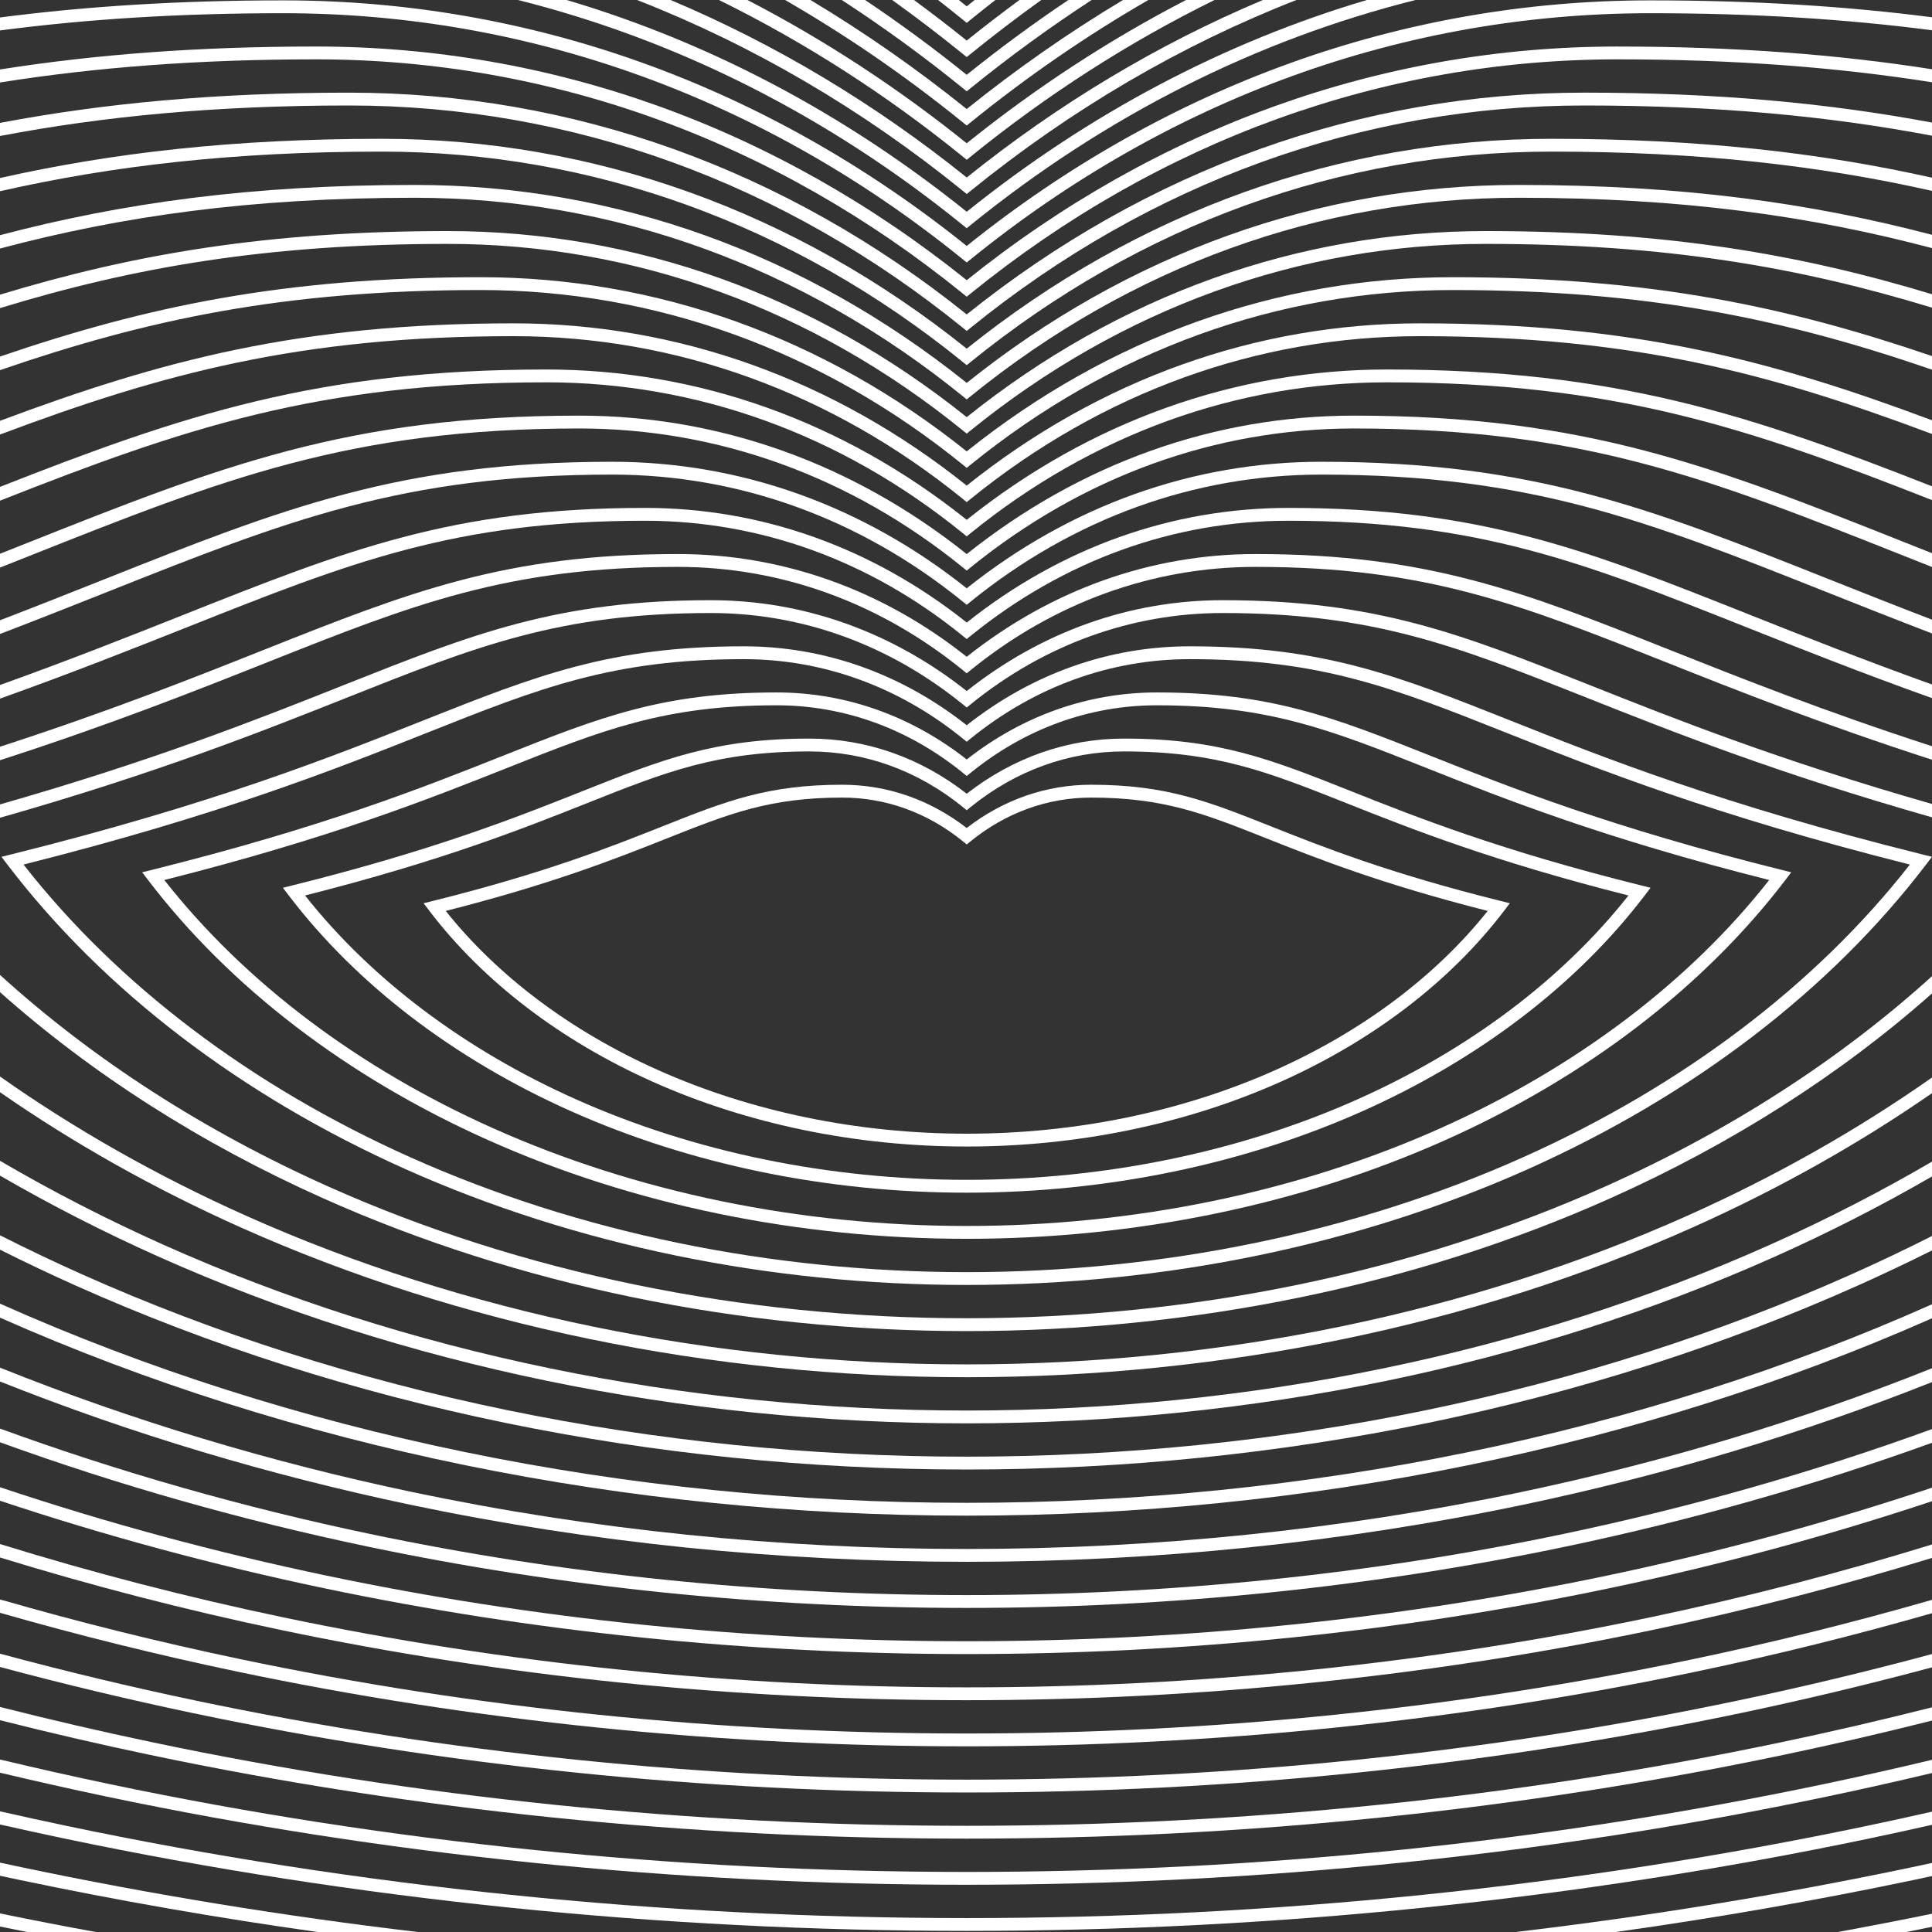 <?xml version="1.0" encoding="UTF-8" standalone="no"?>
<!DOCTYPE svg PUBLIC "-//W3C//DTD SVG 1.1//EN" "http://www.w3.org/Graphics/SVG/1.1/DTD/svg11.dtd">
<svg width="100%" height="100%" viewBox="0 0 1000 1000" version="1.1" xmlns="http://www.w3.org/2000/svg" xmlns:xlink="http://www.w3.org/1999/xlink" xml:space="preserve" xmlns:serif="http://www.serif.com/" style="fill-rule:evenodd;clip-rule:evenodd;stroke-linejoin:round;stroke-miterlimit:2;">
    <rect x="0" y="0" width="1000" height="1000" fill="#333333" stroke="none"/>
    <g>
        <path d="M39.35,665.49C178.52,727.72 337.94,760.62 500.37,760.62C662.8,760.62 822.22,727.72 961.39,665.49C974.47,659.64 987.34,653.54 1000,647.21L1000,639.76C986.47,646.58 972.71,653.15 958.68,659.42C820.35,721.28 661.87,753.97 500.37,753.97C338.87,753.97 180.39,721.27 42.06,659.42C27.78,653.03 13.76,646.34 -0,639.38L-0,646.83C12.9,653.29 26.01,659.52 39.35,665.49Z" style="fill:white;fill-rule:nonzero;"/>
        <path d="M632.84,310.66C584.97,310.66 539.23,326.91 500.37,357.68C461.51,326.91 415.77,310.66 367.9,310.66C288.53,310.66 244.49,328.16 177.82,354.64C133.26,372.34 80.02,393.49 0,416.36L0,423.27C81.33,400.12 135.23,378.71 180.28,360.81C246.23,334.61 289.81,317.3 367.9,317.3C415.09,317.3 460.17,333.63 498.28,364.51L500.37,366.21L502.46,364.51C540.56,333.62 585.65,317.3 632.84,317.3C710.94,317.3 754.51,334.61 820.46,360.81C865.38,378.65 919.08,399.99 1000,423.05L1000,416.14C920.4,393.36 867.34,372.28 822.92,354.63C756.25,328.15 712.21,310.66 632.84,310.66Z" style="fill:white;fill-rule:nonzero;"/>
        <path d="M81.98,650.4C208.28,706.88 352.96,736.73 500.37,736.73C647.78,736.73 792.45,706.88 918.76,650.4C946.95,637.79 974.07,623.93 1000,608.93L1000,601.25C973.26,616.87 945.24,631.28 916.05,644.33C790.59,700.43 646.85,730.09 500.37,730.09C353.89,730.09 210.15,700.44 84.69,644.33C55.24,631.16 26.96,616.62 0,600.83L0,608.5C26.16,623.66 53.52,637.67 81.98,650.4Z" style="fill:white;fill-rule:nonzero;"/>
        <path d="M649.86,286.77C595.83,286.77 544.2,305.15 500.37,339.95C456.54,305.15 404.91,286.77 350.88,286.77C261.39,286.77 211.72,306.5 136.53,336.37C99.2,351.21 56.47,368.18 0,386.5L0,393.48C57.66,374.85 101.1,357.6 138.99,342.55C213.47,312.96 262.67,293.42 350.88,293.42C404.23,293.42 455.2,311.88 498.28,346.8L500.37,348.5L502.46,346.8C545.54,311.88 596.51,293.42 649.86,293.42C738.07,293.42 787.28,312.97 861.75,342.55C899.48,357.54 942.7,374.71 1000,393.24L1000,386.25C943.9,368.03 901.38,351.13 864.21,336.37C789.02,306.51 739.35,286.77 649.86,286.77Z" style="fill:white;fill-rule:nonzero;"/>
        <path d="M683.91,239.01C617.55,239.01 554.15,261.65 500.37,304.51C446.59,261.65 383.19,239.01 316.83,239.01C207.11,239.01 146.18,263.22 53.95,299.86C37.04,306.58 19.23,313.66 0,321.04L0,328.15C20.16,320.43 38.78,313.03 56.41,306.03C147.93,269.67 208.39,245.65 316.84,245.65C382.52,245.65 445.26,268.37 498.28,311.35L500.37,313.05L502.46,311.35C555.49,268.37 618.23,245.65 683.91,245.65C792.36,245.65 852.82,269.67 944.34,306.03C961.75,312.95 980.12,320.24 1000,327.87L1000,320.75C981.06,313.47 963.48,306.49 946.79,299.86C854.56,263.22 793.63,239.01 683.91,239.01Z" style="fill:white;fill-rule:nonzero;"/>
        <path d="M190.09,800.46C290.65,821.56 395.04,832.26 500.37,832.26C605.7,832.26 710.1,821.56 810.65,800.46C875.7,786.81 939.07,768.83 999.99,746.77L999.99,739.69C938.66,762.02 874.83,780.2 809.28,793.96C709.17,814.97 605.23,825.62 500.36,825.62C395.49,825.62 291.55,814.97 191.44,793.96C125.64,780.15 61.56,761.88 0,739.43L0,746.51C61.16,768.69 124.78,786.76 190.09,800.46Z" style="fill:white;fill-rule:nonzero;"/>
        <path d="M212.55,778.89C305.83,798.46 402.66,808.39 500.37,808.39C598.07,808.39 694.91,798.47 788.19,778.89C861.51,763.51 932.54,742.19 1000,715.36L1000,708.2C932.17,735.35 860.67,756.9 786.83,772.4C694,791.88 597.62,801.75 500.37,801.75C403.12,801.75 306.75,791.87 213.91,772.4C139.8,756.83 68.05,735.18 0,707.89L0,715.06C67.68,742.03 138.96,763.44 212.55,778.89Z" style="fill:white;fill-rule:nonzero;"/>
        <path d="M666.89,262.89C606.7,262.89 549.18,283.4 500.38,322.23C451.58,283.4 394.06,262.89 333.87,262.89C234.27,262.89 178.97,284.86 95.26,318.12C67.19,329.26 36.39,341.5 0,354.55L0,361.61C37.45,348.23 69,335.7 97.7,324.3C180.7,291.33 235.53,269.54 333.86,269.54C393.37,269.54 450.23,290.13 498.28,329.08L500.37,330.78L502.46,329.08C550.51,290.13 607.37,269.54 666.88,269.54C765.21,269.54 820.04,291.32 903.04,324.3C931.55,335.63 962.87,348.07 999.99,361.35L999.99,354.29C963.93,341.34 933.36,329.2 905.49,318.13C821.79,284.86 766.49,262.89 666.89,262.89Z" style="fill:white;fill-rule:nonzero;"/>
        <path d="M500.37,784.5C676.26,784.5 848.91,749.17 1000,682.34L1000,675.09C849.11,742.32 676.39,777.86 500.37,777.86C324.07,777.86 151.06,742.21 0,674.76L0,682.01C151.27,749.06 324.19,784.5 500.37,784.5Z" style="fill:white;fill-rule:nonzero;"/>
        <path d="M498.28,10.13L500.37,11.83L502.46,10.13C506.69,6.7 510.94,3.33 515.22,0L504.49,0C503.12,1.09 501.74,2.18 500.38,3.28C499.01,2.18 497.64,1.09 496.27,0L485.54,0C489.8,3.33 494.05,6.7 498.28,10.13Z" style="fill:white;fill-rule:nonzero;"/>
        <path d="M966.55,945.02C815.48,976.72 658.63,992.79 500.37,992.79C342.11,992.79 185.27,976.72 34.2,945.02C22.76,942.62 11.37,940.12 -0,937.54L-0,944.35C10.91,946.82 21.86,949.21 32.83,951.52C184.35,983.31 341.65,999.43 500.37,999.43C659.09,999.43 816.39,983.31 967.91,951.52C978.64,949.27 989.33,946.93 1000,944.52L1000,937.71C988.88,940.23 977.73,942.67 966.55,945.02Z" style="fill:white;fill-rule:nonzero;"/>
        <path d="M1000,971.05L1000,964.26C996.34,965.05 992.68,965.83 989.01,966.6C921.82,980.7 853.54,991.84 784.52,1000L836.35,1000C888.21,992.72 939.61,983.75 990.38,973.1C993.59,972.43 996.79,971.74 1000,971.05Z" style="fill:white;fill-rule:nonzero;"/>
        <path d="M951.27,1000L986.7,1000C991.14,999.12 995.57,998.23 999.99,997.33L999.99,990.55C983.81,993.86 967.57,997.01 951.27,1000Z" style="fill:white;fill-rule:nonzero;"/>
        <path d="M167.62,822.04C275.46,844.67 387.41,856.14 500.37,856.14C613.33,856.14 725.28,844.67 833.12,822.04C890.09,810.09 945.87,795.03 1000,777.02L1000,770.02C945.46,788.25 889.22,803.48 831.76,815.54C724.37,838.07 612.87,849.5 500.37,849.5C387.87,849.5 276.38,838.08 168.99,815.54C111.26,803.43 54.78,788.12 0,769.78L0,776.78C54.36,794.89 110.39,810.03 167.62,822.04Z" style="fill:white;fill-rule:nonzero;"/>
        <path d="M209.89,605.15C297.59,644.37 398.04,665.09 500.37,665.09C602.71,665.09 703.16,644.36 790.85,605.15C876.08,567.04 947.34,512.53 996.92,447.51L999.98,443.49L995.08,442.27C891.13,416.4 830.41,392.28 781.62,372.89C723.48,349.79 685.06,334.53 615.81,334.53C574.11,334.53 534.25,348.65 500.37,375.39C466.49,348.65 426.63,334.53 384.93,334.53C315.68,334.53 277.27,349.79 219.12,372.89C170.33,392.27 109.61,416.4 5.66,442.27L0.76,443.49L3.82,447.51C53.4,512.52 124.66,567.03 209.89,605.15ZM221.57,379.07C279,356.25 316.95,341.18 384.93,341.18C425.95,341.18 465.15,355.38 498.28,382.23L500.37,383.93L502.46,382.23C535.59,355.37 574.79,341.18 615.81,341.18C683.79,341.18 721.73,356.25 779.16,379.07C827.36,398.22 887.16,421.98 988.54,447.49C939.78,509.86 870.6,562.21 788.13,599.09C701.28,637.93 601.77,658.46 500.36,658.46C398.95,658.46 299.44,637.93 212.59,599.09C130.13,562.22 60.95,509.86 12.18,447.49C113.57,421.98 173.37,398.22 221.57,379.07Z" style="fill:white;fill-rule:nonzero;"/>
        <path d="M252.52,590.06C327.35,623.52 413.05,641.21 500.37,641.21C587.69,641.21 673.39,623.52 748.22,590.06C820.96,557.53 881.77,511.01 924.09,455.52L927.15,451.5L922.25,450.28C833.66,428.23 781.91,407.67 740.33,391.15C690.71,371.44 657.92,358.41 598.79,358.41C563.25,358.41 529.28,370.4 500.37,393.11C471.46,370.4 437.49,358.41 401.95,358.41C342.82,358.41 310.03,371.43 260.41,391.15C218.83,407.67 167.08,428.23 78.49,450.28L73.59,451.5L76.65,455.52C118.97,511.01 179.78,557.54 252.52,590.06ZM262.87,397.33C311.78,377.9 344.1,365.06 401.96,365.06C436.82,365.06 470.13,377.12 498.29,399.95L500.38,401.65L502.47,399.95C530.63,377.13 563.94,365.06 598.8,365.06C656.66,365.06 688.97,377.9 737.89,397.33C778.88,413.61 829.71,433.81 915.73,455.49C874.23,508.34 815.49,552.71 745.53,583.99C671.55,617.07 586.78,634.56 500.39,634.56C414,634.56 329.23,617.07 255.25,583.99C185.28,552.7 126.54,508.33 85.05,455.49C171.05,433.81 221.87,413.61 262.87,397.33Z" style="fill:white;fill-rule:nonzero;"/>
        <path d="M500.37,712.85C632.75,712.85 762.69,686.04 876.12,635.31C920.57,615.43 962.08,592.1 999.99,565.83L999.99,557.72C961.39,584.84 918.97,608.87 873.4,629.25C760.81,679.6 631.82,706.21 500.36,706.21C368.9,706.21 239.91,679.6 127.32,629.25C81.47,608.75 38.8,584.54 0,557.2L0,565.33C38.12,591.81 79.88,615.31 124.62,635.32C238.05,686.04 367.99,712.85 500.37,712.85Z" style="fill:white;fill-rule:nonzero;"/>
        <path d="M337.79,559.89C386.88,581.84 443.1,593.44 500.37,593.44C557.64,593.44 613.86,581.84 662.95,559.89C710.7,538.54 750.63,507.99 778.43,471.54L781.49,467.52L776.59,466.3C718.72,451.9 684.91,438.47 657.74,427.67C625.16,414.73 603.64,406.18 564.74,406.18C541.52,406.18 519.32,413.91 500.36,428.57C481.4,413.91 459.2,406.18 435.99,406.18C397.09,406.18 375.57,414.73 342.99,427.67C315.82,438.46 282.01,451.89 224.15,466.3L219.25,467.52L222.31,471.54C250.11,507.99 290.04,538.54 337.79,559.89ZM345.45,433.85C377.32,421.19 398.37,412.83 436,412.83C458.54,412.83 480.07,420.63 498.28,435.39L500.37,437.09L502.46,435.39C520.67,420.63 542.21,412.83 564.74,412.83C602.37,412.83 623.42,421.19 655.29,433.85C681.86,444.4 714.73,457.47 770.03,471.5C743.07,505.31 705.22,533.71 660.24,553.82C612,575.4 556.72,586.8 500.37,586.8C444.03,586.8 388.74,575.4 340.5,553.82C295.52,533.71 257.67,505.31 230.71,471.5C286.01,457.46 318.88,444.4 345.45,433.85Z" style="fill:white;fill-rule:nonzero;"/>
        <path d="M295.16,574.98C357.12,602.69 428.08,617.33 500.38,617.33C572.67,617.33 643.64,602.69 705.6,574.98C765.84,548.04 816.22,509.5 851.27,463.53L854.33,459.51L849.43,458.29C776.2,440.07 733.42,423.07 699.05,409.41C657.95,393.08 630.8,382.29 581.78,382.29C552.4,382.29 524.31,392.15 500.38,410.83C476.45,392.15 448.36,382.29 418.98,382.29C369.97,382.29 342.81,393.08 301.71,409.41C267.34,423.07 224.55,440.06 151.33,458.29L146.43,459.51L149.49,463.53C184.54,509.5 234.91,548.04 295.16,574.98ZM304.16,415.59C344.55,399.54 371.23,388.94 418.98,388.94C447.68,388.94 475.1,398.87 498.29,417.67L500.38,419.37L502.47,417.67C525.65,398.88 553.08,388.94 581.78,388.94C629.52,388.94 656.21,399.54 696.6,415.59C730.38,429.01 772.23,445.64 842.89,463.5C808.66,506.83 760.36,543.21 702.89,568.91C641.78,596.24 571.75,610.68 500.39,610.68C429.02,610.68 359,596.24 297.89,568.91C240.42,543.21 192.12,506.82 157.89,463.5C228.52,445.64 270.38,429.01 304.16,415.59Z" style="fill:white;fill-rule:nonzero;"/>
        <path d="M0,513.54C47.44,555.76 103.98,591.94 167.25,620.23C267.82,665.2 383.01,688.97 500.37,688.97C617.73,688.97 732.92,665.2 833.49,620.23C896.43,592.08 952.71,556.13 1000,514.19L1000,505.27C952.33,548.45 895.07,585.41 830.78,614.16C731.06,658.75 616.81,682.32 500.37,682.32C383.94,682.32 269.68,658.75 169.96,614.16C105.34,585.27 47.82,548.08 0,504.61L0,513.54Z" style="fill:white;fill-rule:nonzero;"/>
        <path d="M293.28,0L268.08,0C350.59,20.68 428.57,59.94 498.27,116.44L500.36,118.14L502.45,116.44C572.17,59.94 650.15,20.68 732.66,0L707.46,0C633.55,21.9 563.62,58.76 500.37,109.6C437.12,58.76 367.19,21.9 293.28,0Z" style="fill:white;fill-rule:nonzero;"/>
        <path d="M500.37,145.03C401.83,65.89 285.45,24.08 163.63,24.08C102.12,24.08 48.98,28.24 0,35.95L0,42.69C48.98,34.92 102.1,30.72 163.63,30.72C284.77,30.72 400.49,72.62 498.28,151.88L500.37,153.58L502.46,151.88C600.25,72.62 715.97,30.72 837.12,30.72C898.34,30.72 951.22,34.88 1000,42.58L1000,35.84C951.22,28.21 898.32,24.09 837.12,24.09C715.3,24.08 598.92,65.89 500.37,145.03Z" style="fill:white;fill-rule:nonzero;"/>
        <path d="M146.61,0.19C92.42,0.19 44.43,3.28 0,9.04L0,15.76C44.42,9.95 92.41,6.84 146.61,6.84C273.91,6.84 395.52,50.87 498.28,134.17L500.37,135.87L502.46,134.17C605.23,50.87 726.83,6.84 854.14,6.84C908.04,6.84 955.78,9.91 1000,15.66L1000,8.94C955.78,3.24 908.02,0.19 854.14,0.19C726.16,0.19 603.89,44.14 500.37,127.31C396.86,44.14 274.59,0.19 146.61,0.19Z" style="fill:white;fill-rule:nonzero;"/>
        <path d="M500.37,180.47C411.77,109.39 307.17,71.84 197.67,71.84C120.57,71.84 58.1,79.11 0,92.14L0,98.97C58.14,85.82 120.56,78.47 197.67,78.47C306.49,78.47 410.43,116.11 498.28,187.31L500.37,189.01L502.46,187.31C590.3,116.11 694.25,78.47 803.07,78.47C879.86,78.47 942.07,85.75 1000,98.8L1000,91.97C942.11,79.05 879.84,71.84 803.07,71.84C693.58,71.84 588.97,109.39 500.37,180.47Z" style="fill:white;fill-rule:nonzero;"/>
        <path d="M500.37,162.75C406.8,87.64 296.31,47.96 180.65,47.96C111.51,47.96 53.5,53.5 0,63.6L0,70.39C53.51,60.2 111.49,54.6 180.65,54.6C295.63,54.6 405.46,94.37 498.28,169.6L500.37,171.3L502.46,169.6C595.28,94.37 705.11,54.6 820.09,54.6C888.93,54.6 946.69,60.14 999.99,70.24L999.99,63.45C946.69,53.44 888.91,47.95 820.09,47.95C704.44,47.96 593.94,87.64 500.37,162.75Z" style="fill:white;fill-rule:nonzero;"/>
        <path d="M386.86,0L372.12,0C416.51,21.85 458.75,48.96 498.29,81.01L500.38,82.71L502.47,81.01C542,48.96 584.25,21.85 628.63,0L613.88,0C574.13,20.57 536.15,45.37 500.36,74.16C464.58,45.37 426.6,20.57 386.86,0Z" style="fill:white;fill-rule:nonzero;"/>
        <path d="M473.07,0L461.78,0C474.16,8.88 486.33,18.16 498.28,27.85L500.37,29.55L502.46,27.85C514.41,18.16 526.58,8.88 538.96,0L527.67,0C518.45,6.78 509.35,13.77 500.37,21C491.39,13.77 482.29,6.78 473.07,0Z" style="fill:white;fill-rule:nonzero;"/>
        <path d="M447.75,0L435.7,0C457.17,13.98 478.06,29.17 498.28,45.57L500.37,47.27L502.46,45.57C522.69,29.17 543.57,13.98 565.04,0L552.98,0C535.01,12.05 517.45,24.96 500.36,38.72C483.28,24.96 465.73,12.05 447.75,0Z" style="fill:white;fill-rule:nonzero;"/>
        <path d="M0,990.39L0,997.17C4.67,998.13 9.35,999.07 14.04,999.99L49.47,999.99C32.92,996.97 16.43,993.76 0,990.39Z" style="fill:white;fill-rule:nonzero;"/>
        <path d="M419.48,0L406.36,0C438.28,18.42 469,39.55 498.28,63.29L500.37,64.99L502.46,63.29C531.74,39.55 562.46,18.42 594.38,-0L581.26,-0C553.29,16.75 526.28,35.59 500.36,56.44C474.46,35.59 447.44,16.75 419.48,0Z" style="fill:white;fill-rule:nonzero;"/>
        <path d="M347.1,0L329.74,0C389.4,23.32 446.06,56.4 498.29,98.73L500.38,100.43L502.47,98.73C554.69,56.4 611.35,23.32 671.01,0L653.65,0C599.25,22.92 547.81,53.74 500.38,91.88C452.94,53.74 401.49,22.92 347.1,0Z" style="fill:white;fill-rule:nonzero;"/>
        <path d="M77.76,908.36C214.72,937.1 356.91,951.67 500.37,951.67C643.83,951.67 786.02,937.1 922.98,908.36C948.86,902.93 974.54,896.99 1000,890.56L1000,883.71C974.09,890.27 947.96,896.33 921.62,901.86C785.11,930.5 643.38,945.03 500.37,945.03C357.37,945.03 215.64,930.51 79.13,901.86C52.54,896.28 26.15,890.16 0,883.52L0,890.37C25.71,896.88 51.63,902.88 77.76,908.36Z" style="fill:white;fill-rule:nonzero;"/>
        <path d="M100.23,886.78C229.91,913.99 364.54,927.79 500.37,927.79C636.21,927.79 770.83,913.99 900.51,886.78C934.04,879.74 967.22,871.81 999.99,863.01L999.99,856.13C966.77,865.08 933.14,873.14 899.14,880.28C769.91,907.4 635.74,921.14 500.36,921.14C364.98,921.14 230.81,907.39 101.58,880.28C67.34,873.1 33.46,864.97 0,855.94L0,862.82C33.02,871.69 66.45,879.69 100.23,886.78Z" style="fill:white;fill-rule:nonzero;"/>
        <path d="M122.69,865.2C245.09,890.88 372.16,903.9 500.37,903.9C628.58,903.9 755.65,890.88 878.05,865.2C919.3,856.55 959.99,846.46 1000,834.99L1000,828.07C959.56,839.72 918.41,849.95 876.69,858.7C754.74,884.29 628.13,897.26 500.37,897.26C372.62,897.26 246.01,884.29 124.06,858.7C82.08,849.89 40.68,839.59 0,827.86L0,834.78C40.25,846.33 81.19,856.49 122.69,865.2Z" style="fill:white;fill-rule:nonzero;"/>
        <path d="M500.37,251.35C431.67,196.39 350.61,167.36 265.77,167.36C155.14,167.36 83.33,186.65 0,217.81L0,224.91C83.68,193.49 155.24,174 265.77,174C349.93,174 430.34,203.11 498.28,258.19L500.37,259.89L502.46,258.19C570.41,203.11 650.81,174 734.98,174C845.18,174 916.64,193.37 1000,224.63L1000,217.53C916.99,186.53 845.28,167.36 734.98,167.36C650.14,167.37 569.07,196.4 500.37,251.35Z" style="fill:white;fill-rule:nonzero;"/>
        <path d="M145.16,843.62C260.28,867.77 379.79,880.02 500.37,880.02C620.95,880.02 740.47,867.77 855.58,843.62C904.63,833.33 952.86,820.88 999.99,806.37L999.99,799.41C952.42,814.12 903.75,826.72 854.21,837.12C739.54,861.18 620.49,873.38 500.36,873.38C380.23,873.38 261.18,861.18 146.51,837.12C96.73,826.68 47.8,814 0,799.19L0,806.15C47.38,820.75 95.85,833.28 145.16,843.62Z" style="fill:white;fill-rule:nonzero;"/>
        <path d="M500.37,269.07C436.64,218.15 361.47,191.25 282.79,191.25C164.51,191.25 94.08,215.01 0,252L0,259.14C94.61,221.87 164.73,197.89 282.79,197.89C360.79,197.89 435.31,224.87 498.28,275.92L500.37,277.62L502.46,275.92C565.43,224.87 639.95,197.89 717.95,197.89C835.7,197.89 905.76,221.75 999.99,258.85L999.99,251.71C906.28,214.88 835.91,191.25 717.95,191.25C639.28,191.25 564.1,218.15 500.37,269.07Z" style="fill:white;fill-rule:nonzero;"/>
        <path d="M55.3,929.94C199.54,960.2 349.28,975.55 500.37,975.55C651.46,975.55 801.2,960.2 945.44,929.94C963.72,926.1 981.91,922.02 999.99,917.71L999.99,910.88C981.45,915.31 962.81,919.5 944.07,923.44C800.29,953.61 651,968.91 500.37,968.91C349.74,968.91 200.45,953.61 56.66,923.44C37.67,919.46 18.78,915.2 0,910.71L0,917.54C18.33,921.91 36.77,926.05 55.3,929.94Z" style="fill:white;fill-rule:nonzero;"/>
        <path d="M10.37,973.1C61.14,983.75 112.54,992.72 164.4,1000L216.23,1000C147.21,991.84 78.93,980.7 11.74,966.6C7.82,965.78 3.92,964.94 0.01,964.1L0.01,970.89C3.45,971.63 6.91,972.38 10.37,973.1Z" style="fill:white;fill-rule:nonzero;"/>
        <path d="M500.37,233.63C426.7,174.64 339.75,143.48 248.74,143.48C146.4,143.48 75.04,158.88 0,184.56L0,191.59C75.26,165.67 146.44,150.12 248.74,150.12C339.07,150.12 425.36,181.36 498.28,240.47L500.37,242.17L502.46,240.47C575.38,181.36 661.67,150.12 752,150.12C853.96,150.12 925.01,165.58 1000,191.34L1000,184.31C925.23,158.78 854.01,143.48 752,143.48C661,143.48 574.04,174.65 500.37,233.63Z" style="fill:white;fill-rule:nonzero;"/>
        <path d="M500.37,198.19C416.75,131.15 318.03,95.72 214.7,95.72C129.35,95.72 62.99,105.16 0,121.73L0,128.63C63.05,111.9 129.34,102.36 214.7,102.36C317.35,102.36 415.41,137.86 498.28,205.04L500.37,206.74L502.46,205.04C585.33,137.87 683.39,102.36 786.05,102.36C871.08,102.36 937.17,111.82 1000,128.43L1000,121.54C937.23,105.09 871.06,95.72 786.05,95.72C682.72,95.72 583.99,131.15 500.37,198.19Z" style="fill:white;fill-rule:nonzero;"/>
        <path d="M500.37,215.91C421.72,152.89 328.89,119.6 231.72,119.6C137.9,119.6 68.48,131.73 0,152.52L0,159.48C68.6,138.5 137.91,126.24 231.72,126.24C328.21,126.24 420.38,159.61 498.28,222.75L500.37,224.45L502.46,222.75C580.35,159.61 672.53,126.24 769.02,126.24C862.49,126.24 931.64,138.4 999.99,159.25L999.99,152.29C931.75,131.64 862.5,119.6 769.02,119.6C671.86,119.6 579.02,152.89 500.37,215.91Z" style="fill:white;fill-rule:nonzero;"/>
        <path d="M700.93,215.13C628.41,215.13 559.12,239.9 500.37,286.79C441.62,239.9 372.33,215.13 299.81,215.13C179.97,215.13 113.41,241.57 12.66,281.6C8.49,283.26 4.27,284.93 -0,286.63L-0,293.78C5.11,291.75 10.15,289.75 15.11,287.78C115.15,248.04 181.24,221.78 299.81,221.78C371.65,221.78 440.28,246.63 498.28,293.64L500.37,295.34L502.46,293.64C560.46,246.63 629.09,221.78 700.93,221.78C819.5,221.78 885.59,248.04 985.63,287.78C990.35,289.66 995.14,291.56 1000,293.48L1000,286.33C995.98,284.74 992.01,283.16 988.08,281.6C887.33,241.57 820.77,215.13 700.93,215.13Z" style="fill:white;fill-rule:nonzero;"/>
    </g>
</svg>
